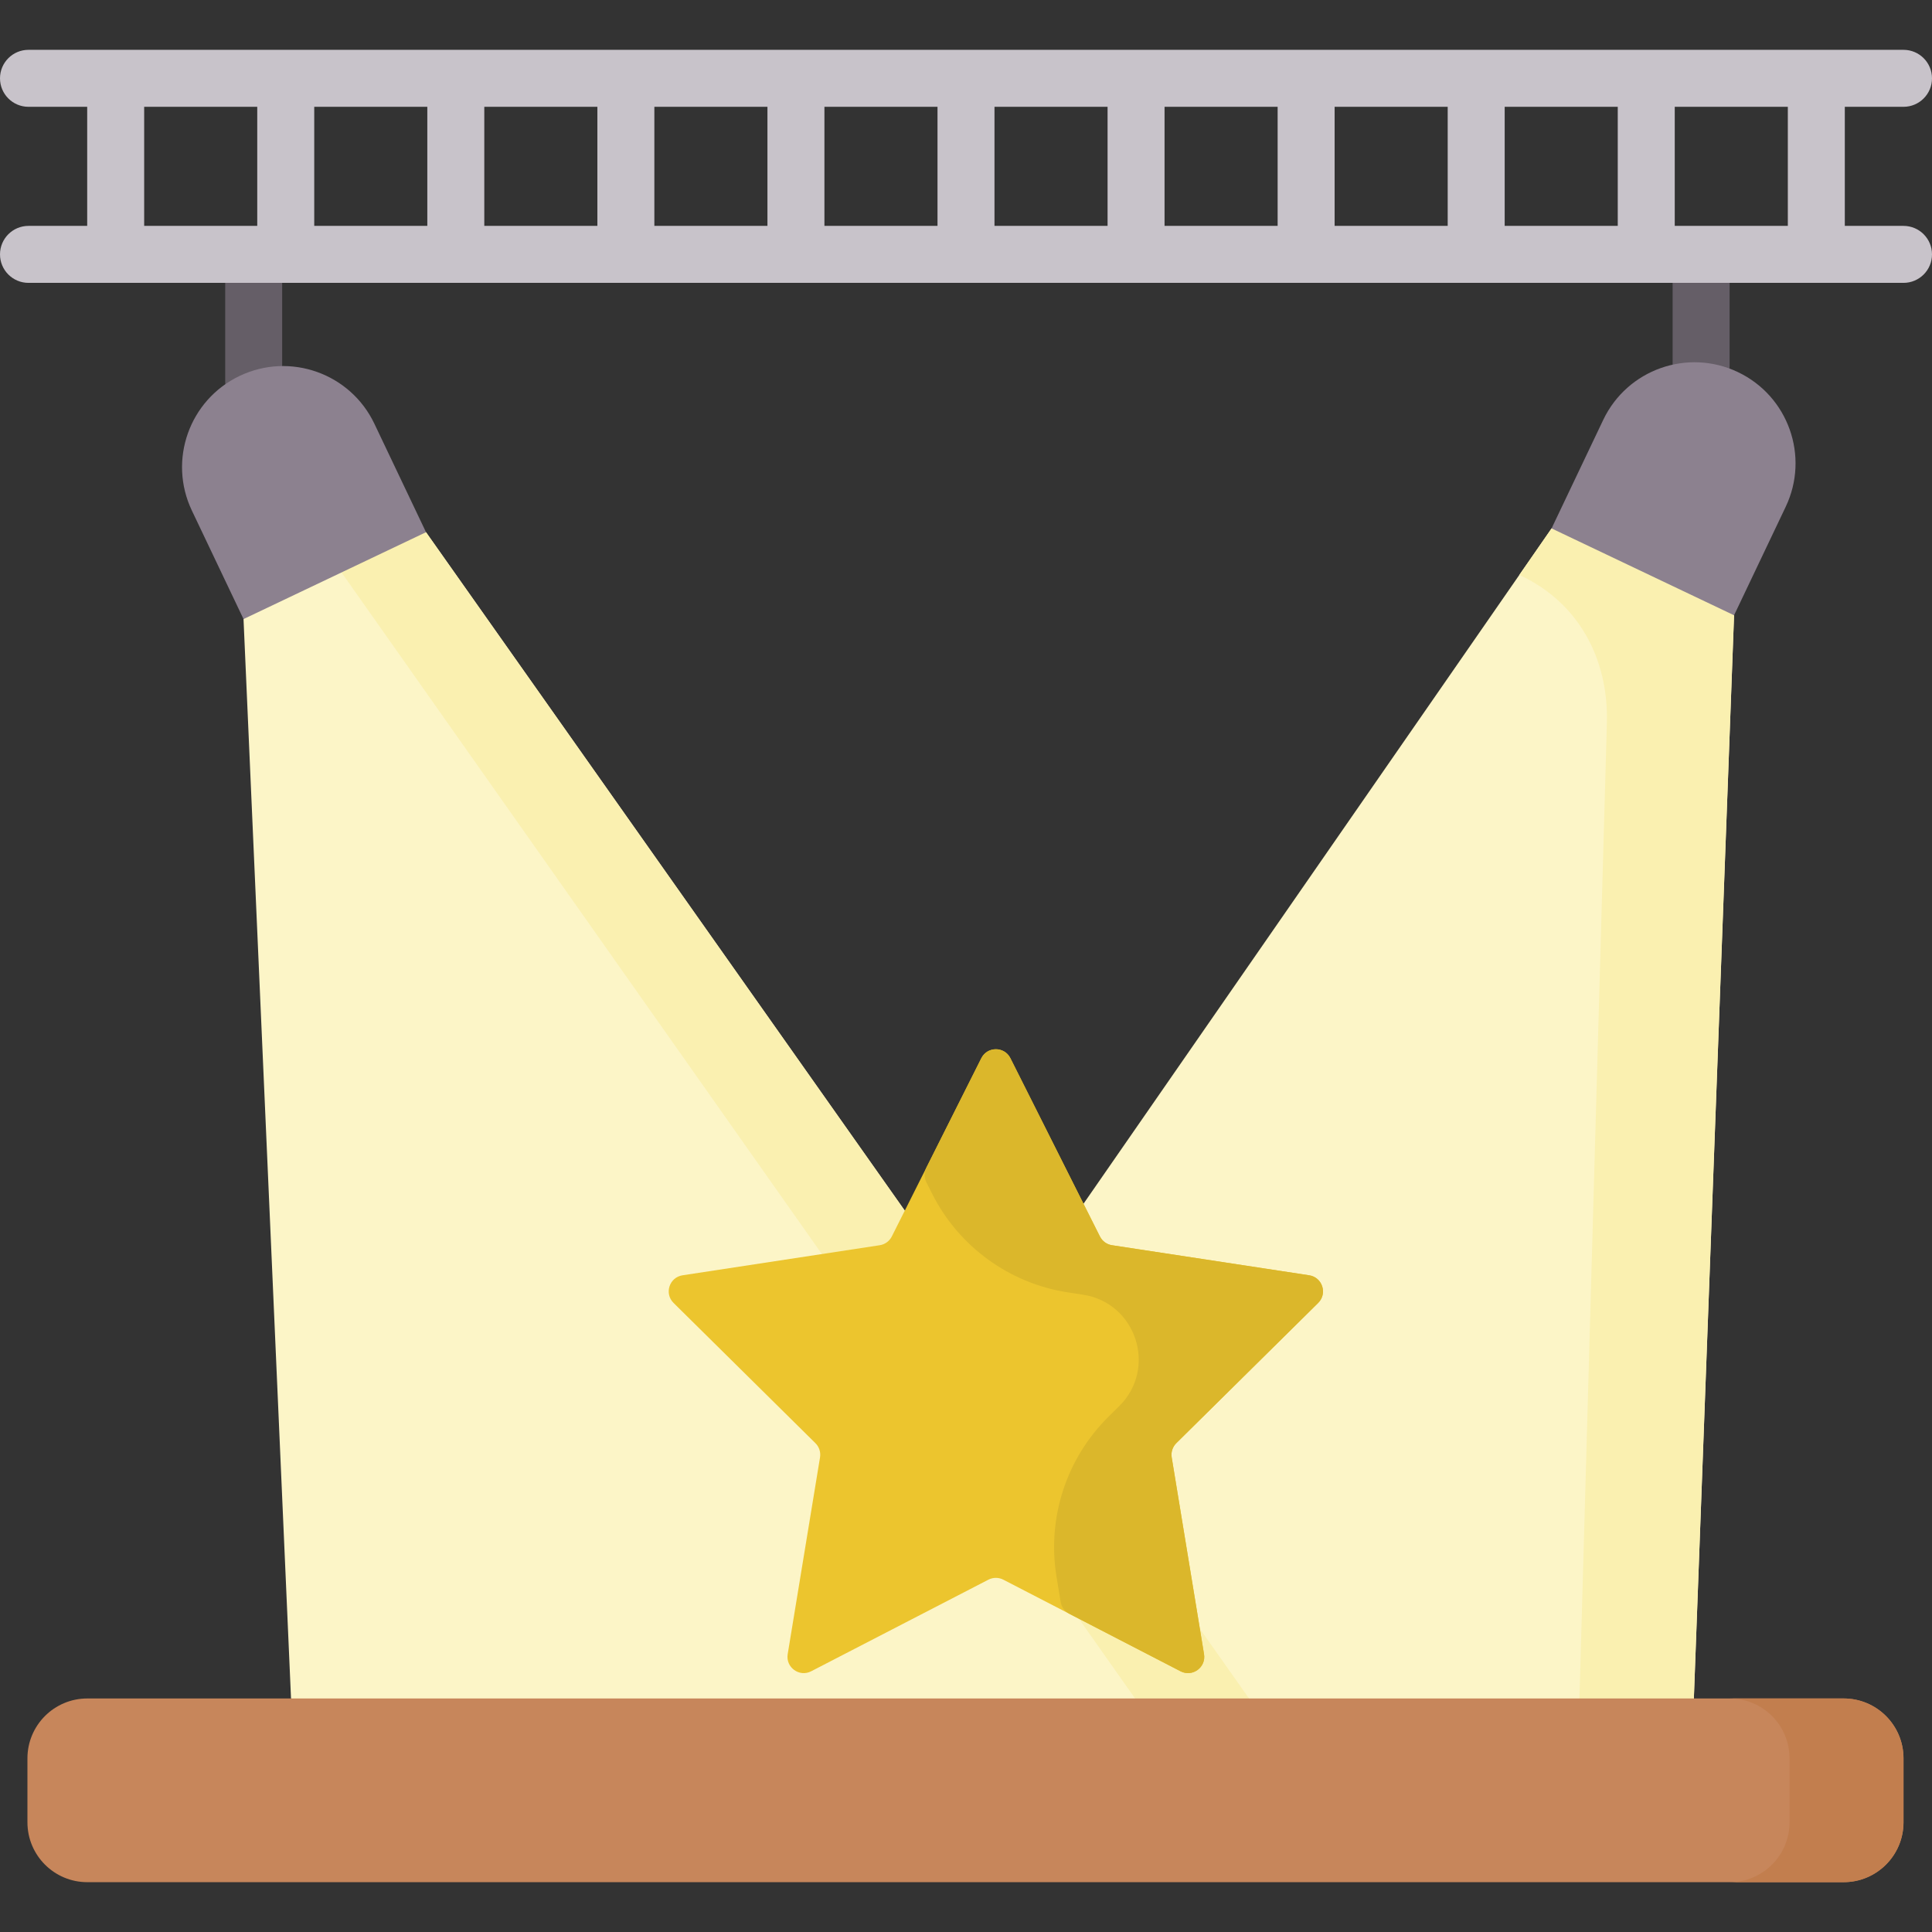 <svg id="Capa_1" enable-background="new 0 0 508.557 508.557" height="512" viewBox="0 0 508.557 508.557" width="512" xmlns="http://www.w3.org/2000/svg"><rect x="0" y="0" width="508.557" height="508.557" fill="#333333" stroke="none"/><g><g><path d="m59.276 72.84v27.516c0 4.142 3.358 7.5 7.5 7.5 4.143 0 7.5-3.358 7.5-7.5v-27.516z" fill="#655e67"/></g><g><path d="m440.28 68.84v27.516c0 4.142 3.357 7.5 7.5 7.5 4.142 0 7.5-3.358 7.5-7.5v-27.516z" fill="#655e67"/></g><g><path d="m456.454 161.958-10.756 289.777-261.976 11.552 224.696-324.195 25.668 2.218z" fill="#fcf5c7"/></g><g><path d="m422.976 190.339-7.279 258.917h30.093l10.664-287.299-22.964-20.931-25.072-1.935-8.49 12.25c15.48 7.124 23.519 21.965 23.048 38.998z" fill="#faf0b0"/></g><g><path d="m456.454 161.958 13.596-28.563c6.314-13.265.68-29.137-12.585-35.451-13.265-6.314-29.137-.679-35.451 12.585l-13.596 28.563z" fill="#8c818f"/></g><g><path d="m64.102 162.958 12.504 284.126 111.16 20 141.017-20-216.645-306.992-34.767 1.79z" fill="#fcf5c7"/></g><g><path d="m112.138 140.092-25.584 5.846 212.229 301.146 14.641 10 15.359-10z" fill="#faf0b0"/></g><g><path d="m64.102 162.958-13.596-28.563c-6.314-13.265-.68-29.137 12.585-35.451 13.265-6.314 29.137-.679 35.451 12.585l13.596 28.563z" fill="#8c818f"/></g><g><path d="m265.965 278.55 23.566 46.919c.623 1.24 1.808 2.101 3.18 2.31l51.905 7.914c3.48.53 4.868 4.801 2.364 7.276l-37.341 36.911c-.987.976-1.44 2.369-1.215 3.738l8.513 51.81c.571 3.474-3.062 6.113-6.189 4.497l-46.643-24.107c-1.233-.637-2.698-.637-3.931 0l-46.643 24.107c-3.127 1.616-6.76-1.023-6.189-4.497l8.513-51.81c.225-1.369-.228-2.763-1.215-3.738l-37.34-36.911c-2.503-2.475-1.116-6.745 2.364-7.276l51.905-7.914c1.372-.209 2.557-1.07 3.18-2.31l23.566-46.919c1.579-3.146 6.069-3.146 7.65 0z" fill="#ecc52e"/></g><g><path d="m344.615 335.693-51.905-7.914c-1.372-.209-2.557-1.07-3.18-2.31l-23.566-46.919c-1.58-3.146-6.07-3.146-7.65 0l-14.47 28.81c-.607 1.209-.607 2.634 0 3.843l1.487 2.96c7.021 13.978 20.382 23.685 35.845 26.043l3.901.595c14.029 2.139 19.623 19.355 9.53 29.331l-2.807 2.774c-11.124 10.996-16.227 26.703-13.691 42.137l1.09 6.636c.219 1.335 1.057 2.487 2.259 3.109l29.29 15.138c3.127 1.616 6.76-1.023 6.189-4.497l-8.513-51.81c-.225-1.369.228-2.763 1.215-3.738l37.341-36.911c2.503-2.476 1.115-6.746-2.365-7.277z" fill="#dbb72b"/></g><g><path d="m485.294 495.441h-462.309c-8.705 0-15.762-7.057-15.762-15.762v-16.832c0-8.705 7.057-15.762 15.762-15.762h462.31c8.705 0 15.762 7.057 15.762 15.762v16.832c-.001 8.705-7.058 15.762-15.763 15.762z" fill="#c7865b"/></g><g><path d="m485.294 447.084h-30c8.705 0 15.762 7.057 15.762 15.762v16.832c0 8.705-7.057 15.762-15.762 15.762h30c8.705 0 15.762-7.057 15.762-15.762v-16.832c0-8.704-7.056-15.762-15.762-15.762z" fill="#c27e4e"/></g><path d="m501.057 59.46h-15.451v-31.344h15.451c4.143 0 7.5-3.358 7.5-7.5s-3.357-7.5-7.5-7.5h-493.557c-4.143 0-7.5 3.358-7.5 7.5s3.357 7.5 7.5 7.5h15.451v31.344h-15.451c-4.143 0-7.5 3.358-7.5 7.5s3.357 7.5 7.5 7.5h493.557c4.143 0 7.5-3.358 7.5-7.5s-3.358-7.5-7.5-7.5zm-30.452 0h-29.765v-31.344h29.766v31.344zm-343.124-31.344h29.766v31.344h-29.766zm-15 31.344h-29.764v-31.344h29.765v31.344zm59.766-31.344h29.766v31.344h-29.766zm44.766 0h29.766v31.344h-29.766zm44.765 0h29.766v31.344h-29.766zm44.766 0h29.766v31.344h-29.766zm44.766 0h29.766v31.344h-29.766zm44.765 0h29.765v31.344h-29.765zm-358.124 0h29.766v31.344h-29.766z" fill="#c8c3ca"/></g></svg>